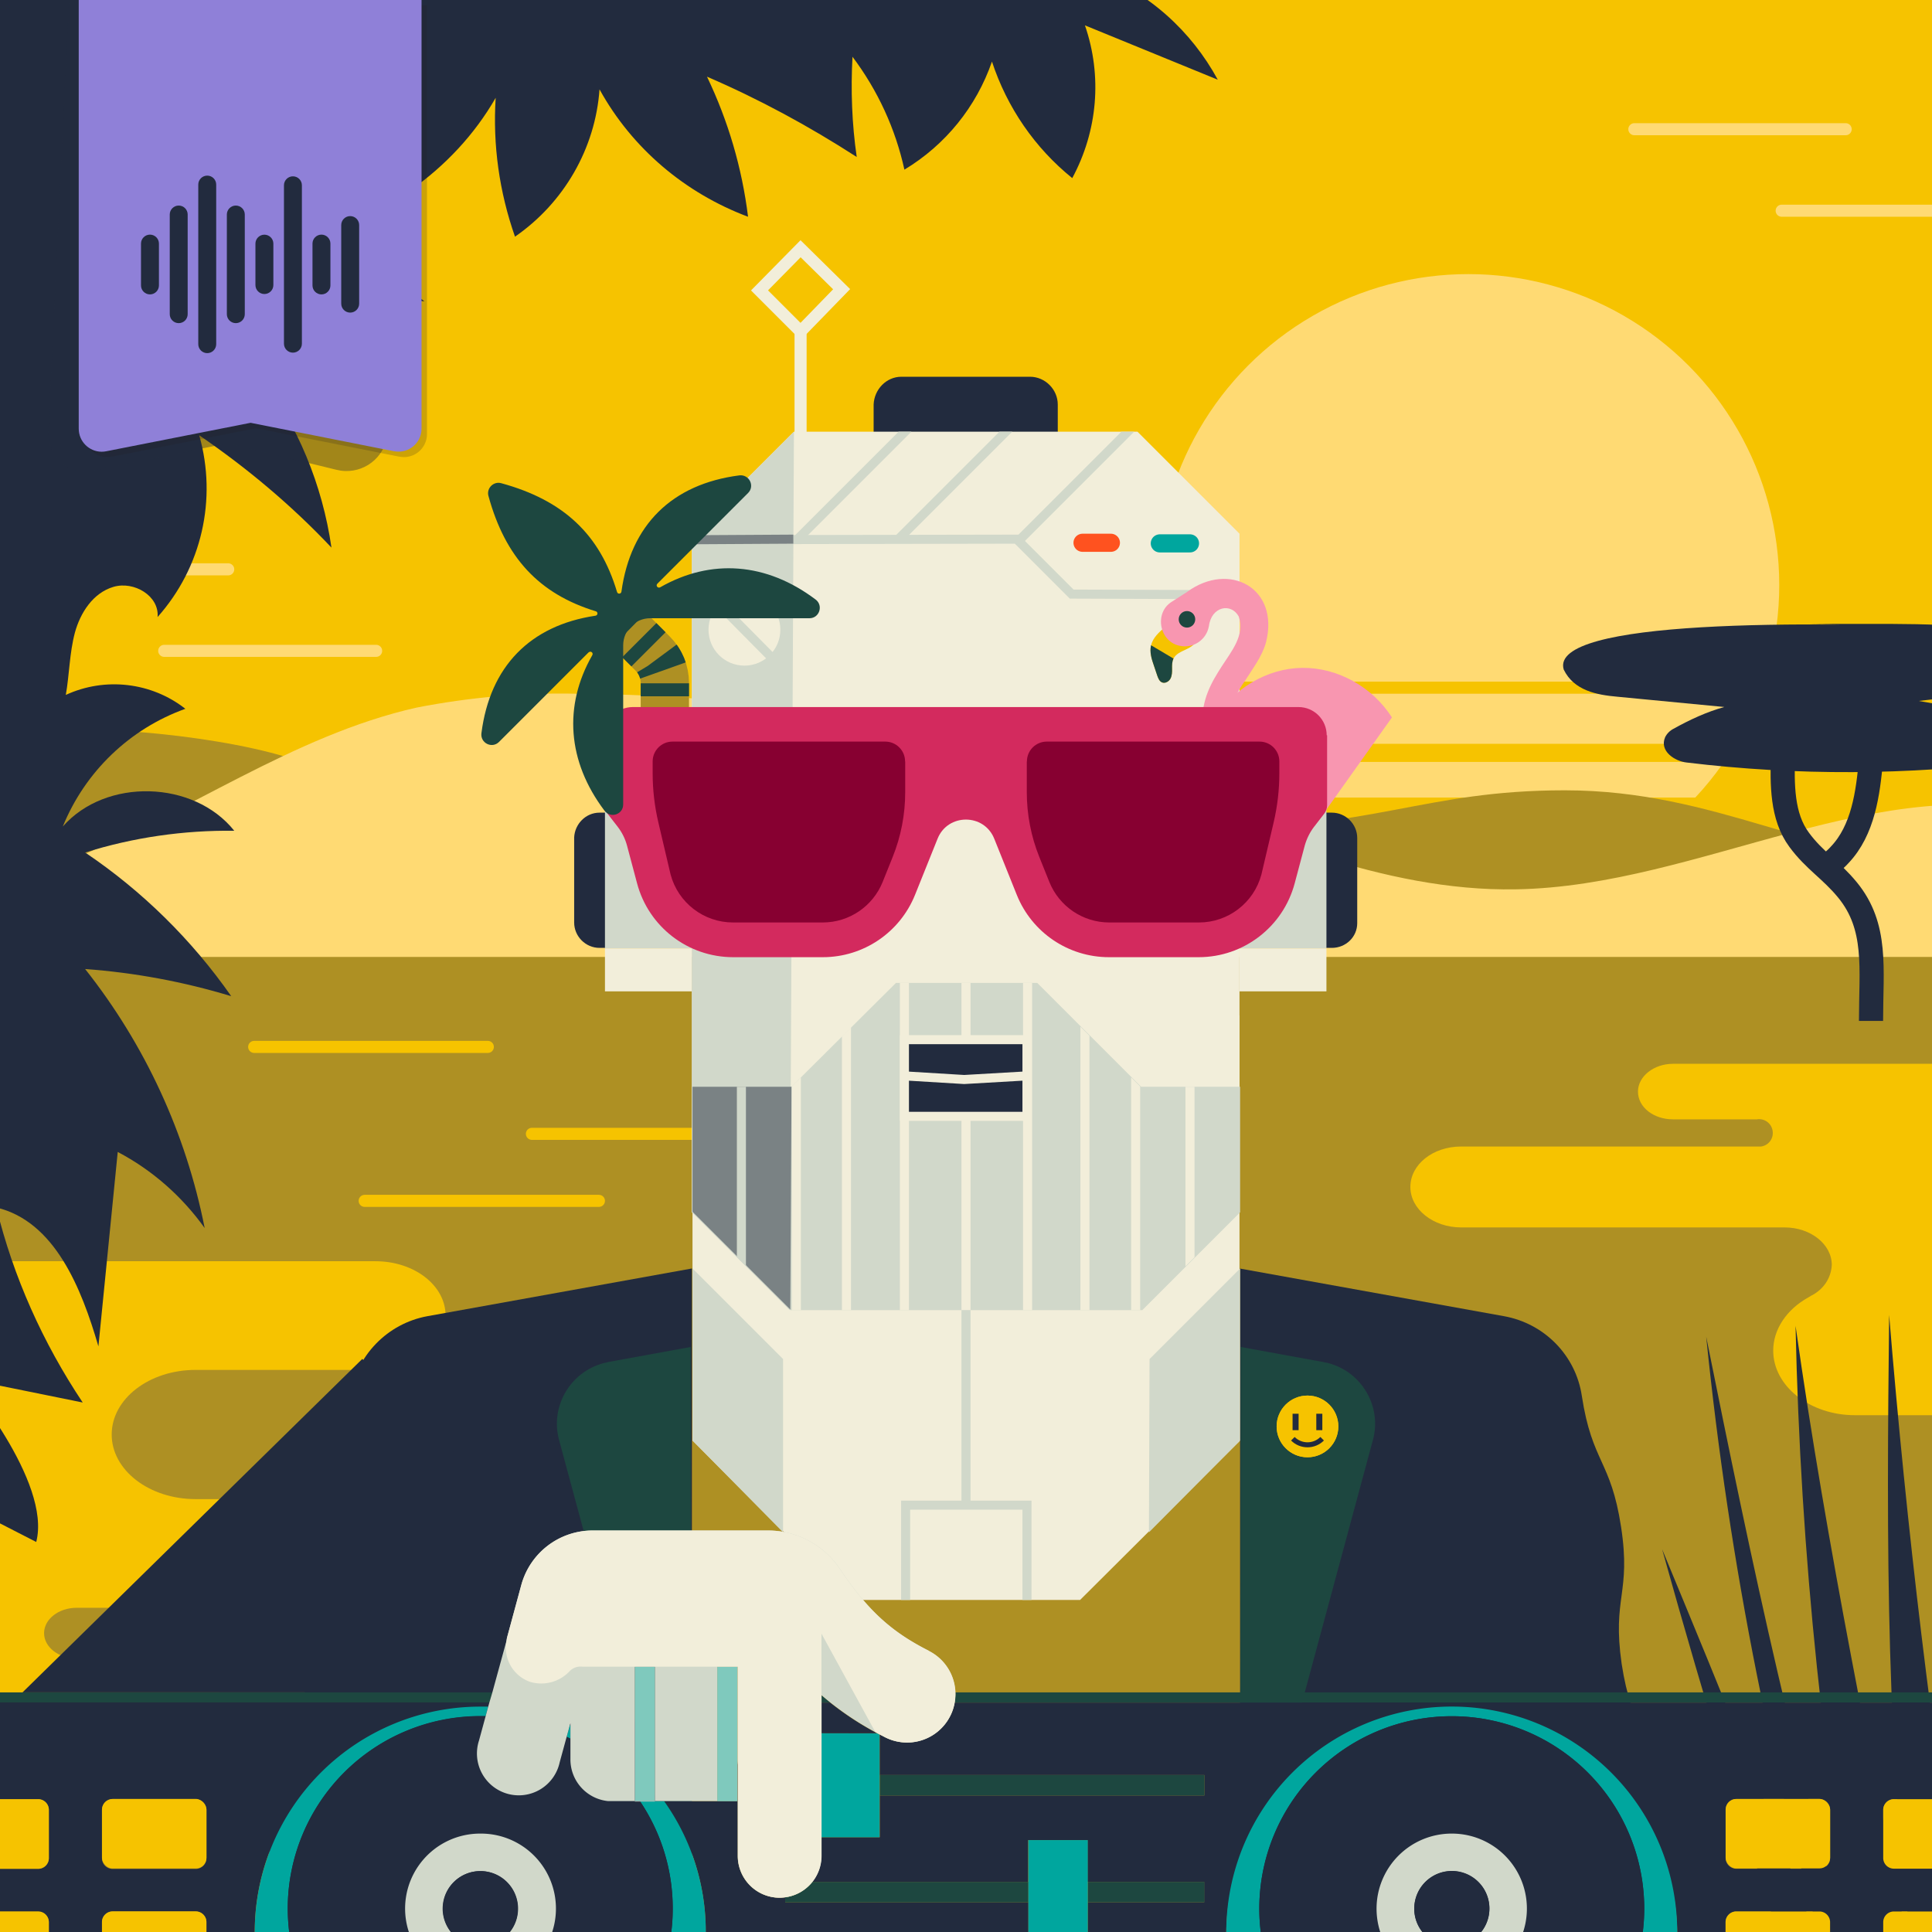 <svg xmlns="http://www.w3.org/2000/svg" version="1.1" xmlns:xlink="http://www.w3.org/1999/xlink" viewBox="0 0 320 320"><clipPath id="Amiga500_lores"><rect y="0" width="320" height="320"/></clipPath><g clip-path="url(#Amiga500_lores)"><g>
	<rect y="0" fill="#F6C300" width="320" height="320"/>
	<path fill="#AE9023" d="M1.4,121.3c13.2-1.7,36.7,0.7,48.2,4.8s21.2,9.8,30.6,15.5c-27.9,9.7-61.1,16.6-92.5,11.9
		c0.2-11-0.8-22-2.9-32.8L1.4,121.3z"/>
	
		<line fill="none" stroke="#FFDA73" stroke-width="2" stroke-linecap="round" stroke-miterlimit="10" x1="2.8" y1="94.3" x2="37.8" y2="94.3"/>
	
		<line fill="none" stroke="#FFDA73" stroke-width="2" stroke-linecap="round" stroke-miterlimit="10" x1="27.2" y1="107.8" x2="62.3" y2="107.8"/>
	<circle fill="#FFDA73" cx="243.2" cy="96.9" r="51.5"/>
	<line fill="none" stroke="#F6C300" stroke-width="2" stroke-miterlimit="10" x1="191.8" y1="113.9" x2="299.7" y2="113.9"/>
	<line fill="none" stroke="#F6C300" stroke-width="3" stroke-miterlimit="10" x1="191.8" y1="124.7" x2="299.7" y2="124.7"/>
	<line fill="none" stroke="#F6C300" stroke-width="5" stroke-miterlimit="10" x1="191.8" y1="134.6" x2="299.7" y2="134.6"/>
	<path fill="#AE9023" d="M167.7,132.1l5,1.1c8.3,1.9,16.7,4.2,24.9,4.2c30.4,0,38-6.5,61.6-6.5c25.3,0,41.8,11.8,61.6,11.1
		c-20.7,5.9-41.6,8-66.1,8.2s-49.7-1.5-74.7-2.9"/>
	<path fill="#FFDA73" d="M-7.5,144.6c6,2.2,12.7,0.3,18.7-2c19.6-7.7,37.3-20.8,57.8-25.4c8.7-1.7,17.6-2.5,26.4-2.3
		c31.1,0.2,62,5.4,91.4,15.6c21.1,7.3,42,17.2,64.3,16.8c30.6-0.5,60.6-20.5,89.9-11.9c-0.3,10.1,0.4,20.3,2,30.3l-93.1,3.7
		c-34.7,1.4-69.3,2.8-104,2.8c-36,0-117.6-3.9-153.4,0.2L-7.5,144.6z"/>
	<rect y="158.5" fill="#AE9023" width="320" height="161.5"/>
	<path fill="#F6C300" d="M-7.5,288.5h35.1c4.9,0,8.9-3.1,8.9-6.9l0,0c0-3.8-4-6.9-8.9-6.9H12.7c-3,0-5.4-1.9-5.4-4.2l0,0
		c0-2.3,2.4-4.2,5.4-4.2h40.3c6.4,0,11.6-4,11.6-9l0,0c0-5-5.2-9-11.6-9H32.4c-7.7,0-13.9-4.8-13.9-10.7l0,0
		c0-5.9,6.2-10.7,13.9-10.7h29.8c6.4,0,11.6-4,11.6-9l0,0c0-5-5.2-9-11.6-9H-7.5V288.5z"/>
	<path fill="#222B3E" d="M181.5-4.6c8.7,3.3,15.8,9.7,20.2,17.8l-22-9c2.9,8.4,2.1,17.5-2.1,25.3c-6.2-5-10.8-11.7-13.3-19.3
		c-2.6,7.5-7.7,13.8-14.5,17.9c-1.5-6.8-4.4-13.1-8.6-18.7c-0.3,5.5-0.1,11.1,0.7,16.6c-7.9-5.1-16.2-9.6-24.8-13.3
		c3.5,7.3,5.8,15.1,6.8,23.2c-10.4-3.9-19.2-11.3-24.6-21.1c-0.7,9.8-5.9,18.8-14,24.4c-2.6-7.4-3.7-15.2-3.2-23
		c-3.5,6.1-8.4,11.3-14.1,15.3c1.9-7.3,1.6-14.9-1-22c-0.8,6.1-9.2,9.7-14.1,6l13.6,23.1c-7.6-4.7-17.2-4.2-24.4,1.1
		c10.2,0.5,20.1,4,28.2,10.2c-8.3-0.8-16.6,0.1-24.6,2.5c9.5,3.6,16.9,11.3,20,21c-6.4-5.8-14.2-9.7-22.7-11.3
		c6.3,8.3,10.4,18.2,11.9,28.6C48.3,83.7,40.9,77.5,33,72.1c3,10.6,0.4,21.9-6.9,30.1c0.3-3.5-3.9-6-7.3-5s-5.5,4.3-6.4,7.6
		c-0.9,3.4-0.9,6.9-1.5,10.3c6.5-3,14.2-2.1,19.8,2.3c-9.2,3.3-16.6,10.4-20.3,19.5c7.1-8.1,21.7-7.7,28.4,0.7
		c-8.4-0.1-16.7,1.1-24.7,3.6c9.5,6.4,17.7,14.5,24.2,23.8c-7.9-2.4-16-3.9-24.2-4.5c9.9,12.5,16.7,27.2,19.8,42.9
		c-3.8-5.3-8.7-9.6-14.4-12.6L16.3,223c-2.8-9.6-7.2-20.7-16.9-23c2.8,11.5,7.7,22.4,14.3,32.3L-6,228.3c0,0,14.6,17.1,12,27.1
		l-11.3-5.8c-0.7-0.5-1.6-0.7-2.4-0.7c-2.1,0.2-2.7,3-3,5c-1.3,6.4-5.9,11.6-12.2,13.7C-33.6,198.2-22.8,127.4-12,58
		c4.1-26.5-4.9-44.3-0.8-70.8L181.5-4.6z"/>
	<path fill="#F6C300" d="M332.1,176.2h-55c-3.2,0-5.8,2.1-5.8,4.6c0,2.6,2.6,4.6,5.8,4.6h13.9c1.2-0.2,2.4,0.6,2.6,1.9
		c0.2,1.2-0.6,2.4-1.9,2.6c-0.2,0-0.5,0-0.7,0H242c-4.7,0-8.4,3-8.4,6.7s3.8,6.7,8.4,6.7h53.6c4.3,0,7.8,2.8,7.8,6.2
		c-0.1,2.2-1.4,4.1-3.4,5.1l-0.5,0.3c-3.6,2-5.8,5.3-5.8,8.8c0,5.9,6.1,10.7,13.5,10.7h26.3L332.1,176.2z"/>
	
		<line fill="none" stroke="#F6C300" stroke-width="2" stroke-linecap="round" stroke-miterlimit="10" x1="42.1" y1="173.4" x2="80.8" y2="173.4"/>
	
		<line fill="none" stroke="#F6C300" stroke-width="2" stroke-linecap="round" stroke-miterlimit="10" x1="88.1" y1="187.8" x2="126.8" y2="187.8"/>
	
		<line fill="none" stroke="#F6C300" stroke-width="2" stroke-linecap="round" stroke-miterlimit="10" x1="60.4" y1="198.9" x2="99.2" y2="198.9"/>
	<path fill="#222B3E" d="M327.9,104.1c-28.6-1.3-71.4-1.5-68.9,6.8c1.7,3.5,5.5,4.2,8.9,4.5l17.7,1.7c-2.9,0.8-5.7,2.1-8.4,3.6
		c-0.6,0.3-1.1,0.8-1.4,1.4c-1,2.3,1.6,4,3.6,4.2c18.2,2.2,36.6,2.1,54.8-0.2c1.2,0,2.4-0.6,3.1-1.6c0.6-1.5,0.3-3.2-0.8-4.3
		c-1-0.8-2.3-1.3-3.6-1.5l-15.1-2.6c8.1-0.9,11.9-1.5,17.3-4.9c0.8-0.4,1.4-1.1,1.7-1.9c0.8-2.3-1.7-4-3.7-4.4
		c-10.2-2.1-20.3-1.4-33.6-1.6"/>
	<path fill="none" stroke="#222B3E" stroke-width="4" stroke-miterlimit="10" d="M295.3,125c-0.1,4.9-0.2,10.2,2.7,14.1
		c2.5,3.4,5.3,5,8,8.3c5,6.1,3.9,13,3.9,21.7"/>
	<path fill="none" stroke="#222B3E" stroke-width="4" stroke-miterlimit="10" d="M301.6,144c1.1-0.6,2.2-1.4,3.1-2.4
		c3.9-4.1,4.7-10.2,5.2-15.8"/>
	
		<line fill="none" stroke="#FFDA73" stroke-width="2" stroke-linecap="round" stroke-miterlimit="10" x1="270.7" y1="21.4" x2="305.7" y2="21.4"/>
	
		<line fill="none" stroke="#FFDA73" stroke-width="2" stroke-linecap="round" stroke-miterlimit="10" x1="295.1" y1="34.9" x2="330.2" y2="34.9"/>
	<path fill="#222B3E" d="M298.8,333.3c-8.5-25.3-16.3-50.9-23.5-76.7c10.3,24.9,20.7,49.9,29.4,75.6
		c-10.9-36.1-18.3-73.2-22.1-110.8c7.5,37.3,15.3,74.6,26.6,110.7c-7.1-37.1-11-74.7-11.8-112.5c5.2,36.7,12.7,73.1,20.1,109.4
		c-5.3-36.7-5-74.1-4.6-111.2c2.9,35.4,7.1,70.6,12.8,105.7"/>
</g><line fill="none" stroke="#F2EEDA" stroke-width="2" stroke-miterlimit="10" x1="132.6" y1="82.2" x2="132.6" y2="54.9"/>
<polygon fill="none" stroke="#F2EEDA" stroke-width="2" stroke-miterlimit="10" points="132.6,54.9 125.8,48.1 132.6,41.2 
	139.4,47.9 "/>
<path fill="#222B3E" d="M220.6,157h-15.3l0,0v-22.4l0,0h15.3c2.3,0,4.2,1.9,4.2,4.2l0,0v14.1C224.8,155.2,222.9,157,220.6,157
	L220.6,157z"/>
<path fill="#222B3E" d="M99.3,134.6h15.3l0,0v22.4l0,0H99.3c-2.3,0-4.2-1.9-4.2-4.2l0,0v-14.1C95.2,136.5,97,134.6,99.3,134.6
	C99.3,134.6,99.3,134.6,99.3,134.6z"/>
<path fill="#222B3E" d="M149.3,62.4h21.3c2.5,0,4.6,2.1,4.6,4.6l0,0v8.6l0,0h-30.5l0,0V67C144.8,64.5,146.8,62.4,149.3,62.4z"/>
<rect x="100.2" y="133.4" fill="#D1D8CA" width="14.4" height="23.7"/>
<rect x="205.3" y="133.4" fill="#D1D8CA" width="14.4" height="23.7"/>
<rect x="205.3" y="157.1" fill="#F2EEDA" width="14.4" height="7.1"/>
<rect x="100.2" y="157.1" fill="#F2EEDA" width="14.4" height="7.1"/>
<path fill="#222B3E" d="M262,231.2c1.7,11.1,4.8,10.6,6.5,21.7c1.7,11.1-1.5,11.6,0.1,22.7c1.7,11.1,4.8,10.6,6.5,21.7
	c1.7,11.1-1.5,11.6,0.1,22.7h-69.9V210.1l43.8,7.9C255.8,219.2,261,224.5,262,231.2"/>
<path fill="#222B3E" d="M58,231.2c-1.6,11.1-4.8,10.6-6.5,21.7c-1.6,11.1,1.5,11.6-0.1,22.7c-1.6,11.1-4.8,10.6-6.5,21.7
	c-1.6,11.1,1.5,11.6-0.2,22.7h69.9V210.1L70.8,218C64.2,219.2,59,224.5,58,231.2"/>
<rect x="114.7" y="210.1" fill="#AE9023" width="90.7" height="109.9"/>
<path fill="#F2EEDA" d="M205.3,168.2v70.5L178.9,265h-37.8l-26.4-26.4v-70.4H205.3z"/>
<polyline fill="none" stroke="#D1D8CA" stroke-width="1.5" stroke-miterlimit="10" points="150,265 150,249.3 170.1,249.3 
	170.1,265 "/>
<polygon fill="#D1D8CA" points="114.7,210.1 129.7,225.1 129.7,253.8 114.7,238.6 "/>
<polygon fill="#D1D8CA" points="205.4,210.1 190.4,225.1 190.3,253.8 205.4,238.6 "/>
<path fill="#F2EEDA" d="M189.1,217h-58.3l-16.2-16.2V88.4l16.9-16.9h56.9l16.9,16.9v112.4L189.1,217z"/>
<path fill="#D1D8CA" d="M130.8,217l-16.2-16.2V88.4l16.9-16.9L130.8,217z"/>
<path fill="#D1D8CA" d="M114.7,181.7v19.1l16.2,16.2h58.3l16.2-16.2V180h-16.4l-17.2-17.2h-23.4L131.1,180h-16.4V181.7z"/>
<path fill="#7A8284" d="M131.1,180h-16.4v20.7l16.2,16.2L131.1,180z"/>
<g>
	<defs>
		<polygon id="SVGID_1_" points="188.9,180 188.9,180 171.7,162.8 148.3,162.8 131.1,180 114.7,180 114.7,200.8 130.8,217 
			189.1,217 205.3,200.8 205.3,180 		"/>
	</defs>
	<clipPath id="SVGID_00000097490876402573465600000005171661526103287437_">
		<use xlink:href="#SVGID_1_"  overflow="visible"/>
	</clipPath>
	<g clip-path="url(#SVGID_00000097490876402573465600000005171661526103287437_)">
		<line fill="none" stroke="#F2EEDA" stroke-width="1.5" stroke-miterlimit="10" x1="160" y1="160.9" x2="160" y2="219.3"/>
		<line fill="none" stroke="#F2EEDA" stroke-width="1.5" stroke-miterlimit="10" x1="170.2" y1="156.4" x2="170.2" y2="219.3"/>
		<line fill="none" stroke="#F2EEDA" stroke-width="1.5" stroke-miterlimit="10" x1="179.7" y1="165.9" x2="179.7" y2="223"/>
		<line fill="none" stroke="#F2EEDA" stroke-width="1.5" stroke-miterlimit="10" x1="188.1" y1="177.6" x2="188.1" y2="225.3"/>
		<line fill="none" stroke="#F2EEDA" stroke-width="1.5" stroke-miterlimit="10" x1="197.1" y1="178.8" x2="197.1" y2="225.3"/>
		<line fill="none" stroke="#D1D8CA" stroke-width="1.5" stroke-miterlimit="10" x1="122.8" y1="176.4" x2="122.8" y2="213.8"/>
		<line fill="none" stroke="#F2EEDA" stroke-width="1.5" stroke-miterlimit="10" x1="131.9" y1="172.2" x2="131.9" y2="217"/>
		<line fill="none" stroke="#F2EEDA" stroke-width="1.5" stroke-miterlimit="10" x1="140.2" y1="166.8" x2="140.2" y2="217"/>
		<line fill="none" stroke="#F2EEDA" stroke-width="1.5" stroke-miterlimit="10" x1="149.8" y1="156.7" x2="149.8" y2="219.3"/>
	</g>
</g>
<path fill="#1D4740" d="M114.6,320l-22-81.5c-1.5-5.5,1.8-11.2,7.3-12.7c0.3-0.1,0.6-0.1,0.8-0.2l13.7-2.5L114.6,320z"/>
<path fill="#1D4740" d="M205.4,320l22-81.5c1.5-5.5-1.8-11.2-7.3-12.7c-0.3-0.1-0.6-0.1-0.9-0.2l-13.7-2.5L205.4,320z"/>
<rect x="149.8" y="172.2" fill="#222B3E" stroke="#F2EEDA" stroke-width="1.5" stroke-miterlimit="10" width="20.3" height="12.7"/>
<polyline fill="none" stroke="#F2EEDA" stroke-width="1.5" stroke-miterlimit="10" points="149.8,178.2 159.7,178.8 170.1,178.2 "/>
<circle fill="#F2EEDA" stroke="#D1D8CA" stroke-width="1.5" stroke-miterlimit="10" cx="123.3" cy="104.3" r="6.7"/>
<line fill="none" stroke="#D1D8CA" stroke-width="1.5" stroke-miterlimit="10" x1="118.6" y1="99.6" x2="128" y2="109.1"/>
<line fill="none" stroke="#D1D8CA" stroke-width="1.5" stroke-miterlimit="10" x1="160" y1="249.3" x2="160" y2="217"/>
<g>
	<defs>
		<polygon id="SVGID_00000157291798974317929230000017925540855113369778_" points="114.7,114 114.7,88.4 131.6,71.5 188.5,71.5 
			205.4,88.4 205.4,114 		"/>
	</defs>
	<clipPath id="SVGID_00000075878821251824144970000018365626702331599791_">
		<use xlink:href="#SVGID_00000157291798974317929230000017925540855113369778_"  overflow="visible"/>
	</clipPath>
	<g clip-path="url(#SVGID_00000075878821251824144970000018365626702331599791_)">
		<polyline fill="none" stroke="#D1D8CA" stroke-width="1.5" stroke-miterlimit="10" points="114.6,89.4 168.4,89.3 177.5,98.4 
			205.3,98.5 		"/>
		<line fill="none" stroke="#7A8284" stroke-width="1.5" stroke-miterlimit="10" x1="114.6" y1="89.4" x2="131.4" y2="89.3"/>
		
			<line fill="none" stroke="#FF521F" stroke-width="3" stroke-linecap="round" stroke-miterlimit="10" x1="179.3" y1="89.9" x2="184" y2="89.9"/>
		
			<line fill="none" stroke="#00A69E" stroke-width="3" stroke-linecap="round" stroke-miterlimit="10" x1="192.1" y1="90" x2="197.1" y2="90"/>
		<line fill="none" stroke="#D1D8CA" stroke-width="1.5" stroke-miterlimit="10" x1="132.1" y1="89.3" x2="151.6" y2="69.8"/>
		<line fill="none" stroke="#D1D8CA" stroke-width="1.5" stroke-miterlimit="10" x1="148.8" y1="89.3" x2="168.3" y2="69.8"/>
		<line fill="none" stroke="#D1D8CA" stroke-width="1.5" stroke-miterlimit="10" x1="169" y1="89.3" x2="188.5" y2="69.8"/>
	</g>
</g><circle cx="216.56" cy="236.26" r="5.11" fill="#f6c300"/><circle cx="216.56" cy="236.26" r="5.11" fill="#f6c300"/><path d="M218.99,238.3c-1.34,1.34-3.52,1.34-4.85,0" fill="none" stroke="#222b3e" stroke-miterlimit="10" stroke-width=".83"/><line x1="218.52" y1="234.16" x2="218.52" y2="236.88" fill="none" stroke="#222b3e" stroke-miterlimit="10"/><line x1="214.59" y1="234.16" x2="214.59" y2="236.88" fill="none" stroke="#222b3e" stroke-miterlimit="10"/><rect width="320" height="320" fill="none"/><rect width="320" height="320" fill="none"/><rect width="320" height="320" fill="none"/><rect x="122.18" y="276.05" width="0.01" height="4.26" fill="none"/><polygon points="60.01 225.08 3.73 280.31 55.22 280.31 85.27 250.82 60.01 225.08" fill="#222b3e"/><path d="M137.55,282c-.51-.41-1-.82-1.51-1.25V282Z" fill="#1d4740"/><rect x="122.18" y="280.31" width="0.01" height="1.69" fill="#1d4740"/><path d="M158.1,282H320v-1.69H158.23A8,8,0,0,1,158.1,282Z" fill="#1d4740"/><polygon points="81.05 282 81.52 280.31 55.22 280.31 3.73 280.31 0 280.31 0 282 81.05 282" fill="#1d4740"/><path d="M130.05,315.09v-.84a7.14,7.14,0,0,1-.93.07h0a6.93,6.93,0,0,1-6.93-6.93V282h0v9.4a6.86,6.86,0,0,1-.07.92v6H110A37.16,37.16,0,0,1,116.89,320h53.44v-4.91Z" fill="#222b3e"/><path d="M94.48,285.42l-.09.31.09,0Z" fill="#222b3e"/><path d="M136,287.09h9.31a49.9,49.9,0,0,1-7.8-5.09H136Z" fill="#222b3e"/><rect x="285.82" y="297.96" width="17.31" height="11.51" rx="1.77" fill="none"/><rect x="16.89" y="297.96" width="17.31" height="11.51" rx="1.77" fill="none"/><path d="M0,283.69V298H6.32a1.78,1.78,0,0,1,1.77,1.78v8a1.77,1.77,0,0,1-1.77,1.77H0v7.11H6.32a1.77,1.77,0,0,1,1.77,1.77V320h8.8v-1.64a1.77,1.77,0,0,1,1.77-1.77H32.42a1.77,1.77,0,0,1,1.77,1.77V320h8a37.34,37.34,0,0,1,37.34-37.34c.45,0,.88,0,1.32,0l.19-.69H0Zm16.89,16.05A1.78,1.78,0,0,1,18.66,298H32.42a1.78,1.78,0,0,1,1.77,1.78v8a1.77,1.77,0,0,1-1.77,1.77H18.66a1.77,1.77,0,0,1-1.77-1.77Z" fill="#222b3e"/><path d="M313.69,298H320V282H158.1a7.84,7.84,0,0,1-.73,2.19,8,8,0,0,1-7.17,4.4v0a8.06,8.06,0,0,1-3.61-.87l-.88-.46V294h53.77v3.39H145.72v6.92H136v3.08a6.84,6.84,0,0,1-1.51,4.31h35.8v-6.92h9.84v6.92h19.32v3.39H180.17V320h22.94a37.35,37.35,0,0,1,74.69,0h8v-1.63a1.77,1.77,0,0,1,1.77-1.77h13.76a1.77,1.77,0,0,1,1.77,1.77V320h8.8v-1.63a1.77,1.77,0,0,1,1.77-1.77H320v-7.12h-6.31a1.77,1.77,0,0,1-1.77-1.77v-8A1.78,1.78,0,0,1,313.69,298Zm-10.57,9.75a1.77,1.77,0,0,1-1.77,1.77H287.59a1.77,1.77,0,0,1-1.77-1.77v-8a1.78,1.78,0,0,1,1.77-1.78h13.76a1.78,1.78,0,0,1,1.77,1.78Z" fill="#222b3e"/><path d="M106,298.34a31.71,31.71,0,0,1,5.43,17.8,30.77,30.77,0,0,1-.24,3.86h5.71A37.16,37.16,0,0,0,110,298.34Z" fill="#00a69e"/><path d="M79.54,284.26l.89,0,.43-1.59c-.44,0-.87,0-1.32,0A37.34,37.34,0,0,0,42.2,320h5.7a32.79,32.79,0,0,1-.24-3.86A31.88,31.88,0,0,1,79.54,284.26Z" fill="#00a69e"/><path d="M94.39,285.73l-.53,1.93.62.31v-2.2Z" fill="#00a69e"/><path d="M106,298.34h-5.26v0a6.93,6.93,0,0,1-6.25-6.9V288l-.62-.31L92.7,291.9a6.94,6.94,0,0,1-8.52,4.85h0a6.94,6.94,0,0,1-4.84-8.52l1.09-4-.89,0a31.88,31.88,0,0,0-31.88,31.88A32.79,32.79,0,0,0,47.9,320H67.72a12.44,12.44,0,1,1,23.64,0h19.82a30.77,30.77,0,0,0,.24-3.86A31.71,31.71,0,0,0,106,298.34Z" fill="#222b3e"/><path d="M79.54,303.7A12.42,12.42,0,0,0,67.72,320h7a6.22,6.22,0,1,1,9.74,0h7a12.42,12.42,0,0,0-11.82-16.3Z" fill="#d1d8ca"/><path d="M79.54,309.92A6.21,6.21,0,0,0,74.67,320h9.74a6.14,6.14,0,0,0,1.35-3.86A6.21,6.21,0,0,0,79.54,309.92Z" fill="#222b3e"/><rect x="16.89" y="297.96" width="17.31" height="11.51" rx="1.77" fill="#f6c300"/><path d="M32.42,316.59H18.66a1.77,1.77,0,0,0-1.77,1.77V320h17.3v-1.64A1.77,1.77,0,0,0,32.42,316.59Z" fill="#f6c300"/><path d="M8.09,307.71v-8A1.78,1.78,0,0,0,6.32,298H0v11.52H6.32A1.77,1.77,0,0,0,8.09,307.71Z" fill="#f6c300"/><path d="M6.32,316.59H0V320H8.09v-1.64A1.77,1.77,0,0,0,6.32,316.59Z" fill="#f6c300"/><path d="M240.46,282.66A37.35,37.35,0,0,0,203.11,320h5.71a30.77,30.77,0,0,1-.24-3.86,31.88,31.88,0,1,1,63.76,0,32.79,32.79,0,0,1-.24,3.86h5.7A37.34,37.34,0,0,0,240.46,282.66Z" fill="#00a69e"/><path d="M240.46,284.26a31.88,31.88,0,0,0-31.88,31.88,30.77,30.77,0,0,0,.24,3.86h19.81a12.63,12.63,0,0,1-.61-3.86A12.44,12.44,0,1,1,252.28,320H272.1a32.79,32.79,0,0,0,.24-3.86A31.88,31.88,0,0,0,240.46,284.26Z" fill="#222b3e"/><path d="M240.46,303.7A12.44,12.44,0,0,0,228,316.14a12.63,12.63,0,0,0,.61,3.86h7a6.14,6.14,0,0,1-1.35-3.86A6.22,6.22,0,1,1,245.33,320h6.95a12.42,12.42,0,0,0-11.82-16.3Z" fill="#d1d8ca"/><path d="M240.46,309.92a6.21,6.21,0,0,0-6.22,6.22,6.14,6.14,0,0,0,1.35,3.86h9.74a6.21,6.21,0,0,0-4.87-10.08Z" fill="#222b3e"/><rect x="285.82" y="297.96" width="17.31" height="11.51" rx="1.77" fill="#f6c300"/><path d="M301.35,316.6H287.59a1.77,1.77,0,0,0-1.77,1.77V320h17.3v-1.63A1.77,1.77,0,0,0,301.35,316.6Z" fill="#f6c300"/><path d="M311.92,299.74v8a1.77,1.77,0,0,0,1.77,1.77H320V298h-6.31A1.78,1.78,0,0,0,311.92,299.74Z" fill="#f6c300"/><path d="M313.69,316.6a1.77,1.77,0,0,0-1.77,1.77V320H320v-3.4Z" fill="#f6c300"/><rect x="145.72" y="294" width="53.77" height="3.39" fill="#1d4740"/><path d="M136,287.09v17.22h9.68v-17l-.37-.2Z" fill="#00a69e"/><rect x="180.17" y="311.7" width="19.32" height="3.39" fill="#1d4740"/><path d="M130.05,314.25v.84h40.28V311.7h-35.8A6.85,6.85,0,0,1,130.05,314.25Z" fill="#1d4740"/><polygon points="180.17 311.7 180.17 304.78 170.33 304.78 170.33 311.7 170.33 315.09 170.33 320 180.17 320 180.17 315.09 180.17 311.7" fill="#00a69e"/><path d="M122.18,276.05h-.07v16.27a6.86,6.86,0,0,0,.07-.92V276.05Z" fill="#d1d8ca"/><polygon points="84.19 296.75 84.18 296.75 84.18 296.75 84.19 296.75" fill="#d1d8ca"/><polygon points="118.8 276.05 118.8 289.95 118.8 298.34 120.79 298.34 122.11 298.34 122.11 292.32 122.11 276.05 118.8 276.05" fill="#7fc9bd"/><polygon points="105.15 289.95 105.15 298.34 108.47 298.34 108.47 289.95 108.47 276.05 105.15 276.05 105.15 289.95" fill="#7fc9bd"/><polygon points="129.12 314.32 129.12 314.32 129.11 314.32 129.12 314.32" fill="#f2eeda"/><polygon points="105.15 289.95 105.15 298.34 108.47 298.34 108.47 289.95 108.47 276.05 105.15 276.05 105.15 289.95" fill="none"/><path d="M153.82,273.41c-6.24-3.16-10.09-6.69-14.69-13.52a14.32,14.32,0,0,0-11.87-6.39H98.14a12.24,12.24,0,0,0-11.79,9L84,271.17c-.06.2-.07.4-.11.6l-2.34,8.54L81.05,282l-.19.69-.43,1.59-1.09,4A6.93,6.93,0,1,0,92.7,291.9l1.16-4.24.53-1.93.09-.31v6a6.93,6.93,0,0,0,6.25,6.9v0h18.06V276.05h3.4v31.34a6.93,6.93,0,0,0,6.93,6.93,7.14,7.14,0,0,0,.93-.07,6.93,6.93,0,0,0,6-6.86V280.75c.5.43,1,.84,1.51,1.25l.47.36c-.67-.53-1.33-1.06-2-1.62a49.93,49.93,0,0,0,8.92,6.14h0l.39.21.37.2.88.46a8.06,8.06,0,0,0,3.61.87v0a8,8,0,0,0,7.17-4.4,7.84,7.84,0,0,0,.73-2.19,8,8,0,0,0-4.28-8.59ZM108.47,290v8.39h-3.32V276.05h3.32Z" fill="#d1d8ca"/><path d="M153.82,273.41c-6.24-3.16-10.09-6.69-14.69-13.52a14.32,14.32,0,0,0-11.87-6.39H98.14a12.24,12.24,0,0,0-11.79,9L84,271.17c-.06.2-.07.4-.11.6a6,6,0,0,0,3.91,6.8,6.44,6.44,0,0,0,6.53-1.75,2.52,2.52,0,0,1,2.11-.77h25.78v31.34a6.93,6.93,0,0,0,6.93,6.93,7.14,7.14,0,0,0,.93-.07,6.93,6.93,0,0,0,6-6.86V280.75c.5.43,1,.84,1.51,1.25l.47.36c-.67-.53-1.33-1.06-2-1.62V270.58l8.92,16.3.39.21.37.2.88.46a8.06,8.06,0,0,0,3.61.87v0a8,8,0,0,0,7.17-4.4,7.84,7.84,0,0,0,.73-2.19,8,8,0,0,0-4.28-8.59Z" fill="#f2eeda"/><rect width="320" height="320" fill="none"/><path d="M101.77,101.92l6.34,6.34c1.29,1.29,2.01,3.04,2.01,4.87v7.13" fill="none" stroke="#ae9023" stroke-miterlimit="10" stroke-width="8"/><line x1="103.37" y1="103.51" x2="104.18" y2="104.31" fill="none" stroke="#1d4740" stroke-miterlimit="10" stroke-width="8"/><path d="M105.89,106.03l2.22,2.22c1.29,1.29,2.01,3.04,2.01,4.87v4.8" fill="none" stroke="#1d4740" stroke-dasharray="0 0 0 0 0 0 2.15 2.15" stroke-miterlimit="10" stroke-width="8"/><line x1="110.12" y1="119.12" x2="110.12" y2="120.25" fill="none" stroke="#1d4740" stroke-miterlimit="10" stroke-width="8"/><path d="M192.94,103.87c-.97,.85-1.99,1.77-2.29,3.01-.27,1.14,.1,2.31,.49,3.42,.18,.53,.36,1.05,.53,1.58,.16,.45,.35,.96,.8,1.15,.52,.21,1.14-.14,1.4-.64s.27-1.08,.26-1.65-.01-1.15,.24-1.66c.37-.75,1.22-1.12,1.98-1.47s1.58-.81,1.83-1.61c0,0-5.23-2.13-5.23-2.13Z" fill="#f6c300"/><path d="M190.65,106.88c-.27,1.14,.1,2.31,.49,3.42,.18,.53,.36,1.05,.53,1.58,.16,.45,.35,.96,.8,1.15,.52,.21,1.14-.14,1.4-.64s.27-1.08,.26-1.65-.01-1.15,.24-1.66l-3.71-2.2h0Z" fill="#1d4740"/><path d="M196.64,98.02c7-5.09,15.32-.61,13.05,8.37-.63,2.34-2.31,4.5-3.53,6.45-2.49,3.44-2.69,6.4-2.08,10.96,.53,3.35-4.41,4.14-4.92,.77-.14-3.26-.4-6.71,.89-9.93,.61-1.59,1.5-3,2.31-4.27,1.63-2.54,3.86-5.16,2.82-8.25-1.25-2.31-4.55-1.73-4.96,1.65-.41,2.18-2.51,3.62-4.68,3.22-3.52-.58-4.45-5.49-1.44-7.33l2.54-1.63h0Z" fill="#f896b0"/><path d="M201.1,119.26c3.08-5.19,8.74-8.56,14.56-8.64,5.83-.08,11.61,3.1,14.89,8.21l-12.87,18.09" fill="#f896b0"/><circle cx="196.6" cy="102.58" r="1.37" fill="#1d4740"/><path d="M219.81,121.78v11.59c0,.52-.17,1.02-.49,1.42l-1.64,2.11c-.73,.95-1.26,2.03-1.58,3.18l-1.66,6.23c-1.92,7.2-8.44,12.23-15.9,12.23h-14.86c-6.73,0-12.77-4.09-15.27-10.33l-3.73-9.29c-1.69-4.23-7.7-4.23-9.39,0l-3.73,9.29c-2.51,6.24-8.55,10.33-15.27,10.33h-14.86c-7.46,0-13.99-5.01-15.91-12.23l-1.66-6.23c-.3-1.15-.85-2.24-1.58-3.18l-1.64-2.11c-.32-.41-.49-.91-.49-1.42v-11.59c0-2.59,2.1-4.67,4.67-4.67h110.25c2.59,0,4.67,2.1,4.67,4.67h.03Z" fill="#d32a5e"/><path d="M170.07,126.13v5.08c0,3.68,.7,7.33,2.08,10.75l1.65,4.11c1.63,4.05,5.55,6.72,9.93,6.72h14.86c4.84,0,9.09-3.26,10.34-7.95l2.03-8.64c.62-2.66,.94-5.38,.94-8.13v-1.95c0-1.82-1.47-3.29-3.29-3.29h-35.23c-1.82,0-3.29,1.47-3.29,3.29h-.02Z" fill="#870031"/><path d="M149.93,126.13v5.08c0,3.68-.7,7.33-2.08,10.75l-1.65,4.11c-1.63,4.05-5.55,6.72-9.93,6.72h-14.86c-4.84,0-9.09-3.26-10.34-7.95l-2.03-8.64c-.62-2.66-.94-5.38-.94-8.13v-1.95c0-1.82,1.47-3.29,3.29-3.29h35.23c1.82,0,3.29,1.47,3.29,3.29h.02Z" fill="#870031"/><path d="M97.48,108.06l-14.83,14.83c-1.16,1.16-3.13,.18-2.91-1.46,1.41-11.02,8.04-17.83,18.89-19.45,.41-.06,.44-.62,.06-.73-9.42-2.88-15-8.91-17.79-19.11-.35-1.28,.85-2.46,2.11-2.11,10.3,2.81,16.35,8.47,19.19,18.02,.11,.4,.68,.35,.73-.06,1.52-11.06,8.37-17.81,19.51-19.25,1.64-.21,2.63,1.75,1.47,2.91l-15.03,15.03c-.32,.32,.08,.81,.46,.6,8.39-4.8,17.6-4.13,25.75,2.02,1.32,.99,.63,3.1-1.02,3.1h-26.38c-2.47,0-4.47,2-4.47,4.47v26.38c0,1.66-2.11,2.35-3.1,1.02-6.15-8.14-6.82-17.36-2.02-25.75,.23-.4-.27-.78-.6-.46h-.01Z" fill="#1d4740"/><g transform="translate(8, 0) scale(0.9)">
    <g opacity=".4">
        <path d="M53,86.45l-19.99-4.88-24.56,5.03c-1.5,.34-3.07,.19-4.48-.44-2.56-1.24-4.13-3.91-3.96-6.75L3.83,0h62.18l-3.55,79.42c-.17,4.18-3.7,7.43-7.88,7.26-.53-.02-1.06-.1-1.58-.23Z"
              fill="#222b3e"/>
    </g>
    <path d="M64.63,84.05l-26.4-5.24-26.57,5.24c-2.29,.46-4.52-1.03-4.98-3.33-.05-.27-.08-.55-.08-.83V1h63.09V79.88c0,2.34-1.89,4.24-4.23,4.24-.28,0-.57-.03-.84-.08h.01Z"
          fill="#231f20" opacity=".2"/>
    <path d="M63.63,83.05l-26.4-5.24-26.57,5.24c-2.29,.46-4.52-1.03-4.98-3.33-.05-.27-.08-.55-.08-.83V0h63.09V78.88c0,2.34-1.89,4.24-4.23,4.24-.28,0-.57-.03-.84-.08h.01Z"
          fill="#8f80d8"/>
    <path d="M24,59.47c-.91,0-1.65-.74-1.65-1.65v-18.34c0-.91,.74-1.65,1.65-1.65s1.65,.74,1.65,1.65v18.34c0,.91-.74,1.65-1.65,1.65Z"
          fill="#222b3e"/>
    <path d="M29.25,64.99c-.91,0-1.65-.74-1.65-1.65v-29.37c0-.91,.74-1.65,1.65-1.65s1.65,.74,1.65,1.65v29.37c0,.91-.74,1.65-1.65,1.65Z"
          fill="#222b3e"/>
    <path d="M34.51,59.47c-.91,0-1.65-.74-1.65-1.65v-18.34c0-.91,.74-1.65,1.65-1.65s1.65,.74,1.65,1.65v18.34c0,.91-.74,1.65-1.65,1.65Z"
          fill="#222b3e"/>
    <path d="M39.77,54.11c-.91,0-1.65-.74-1.65-1.65v-7.62c0-.91,.74-1.65,1.65-1.65s1.65,.74,1.65,1.65v7.62c0,.91-.74,1.65-1.65,1.65Z"
          fill="#222b3e"/>
    <path d="M45.02,64.9c-.91,0-1.65-.74-1.65-1.65v-29.15c0-.91,.74-1.65,1.65-1.65s1.65,.74,1.65,1.65v29.15c0,.91-.74,1.65-1.65,1.65Z"
          fill="#222b3e"/>
    <path d="M50.27,54.18c-.91,0-1.65-.74-1.65-1.65v-7.7c0-.91,.74-1.65,1.65-1.65s1.65,.74,1.65,1.65v7.7c0,.91-.74,1.65-1.65,1.65Z"
          fill="#222b3e"/>
    <path d="M18.71,54.18c-.91,0-1.65-.74-1.65-1.65v-7.7c0-.91,.74-1.65,1.65-1.65s1.65,.74,1.65,1.65v7.7c0,.91-.74,1.65-1.65,1.65Z"
          fill="#222b3e"/>
    <path d="M55.53,57.53c-.9-.02-1.62-.75-1.62-1.65v-14.46c0-.91,.74-1.65,1.65-1.65s1.65,.74,1.65,1.65v14.46c0,.91-.74,1.65-1.65,1.65-.01,0-.02,0-.03,0Z"
          fill="#222b3e"/>
    </g></g></svg>